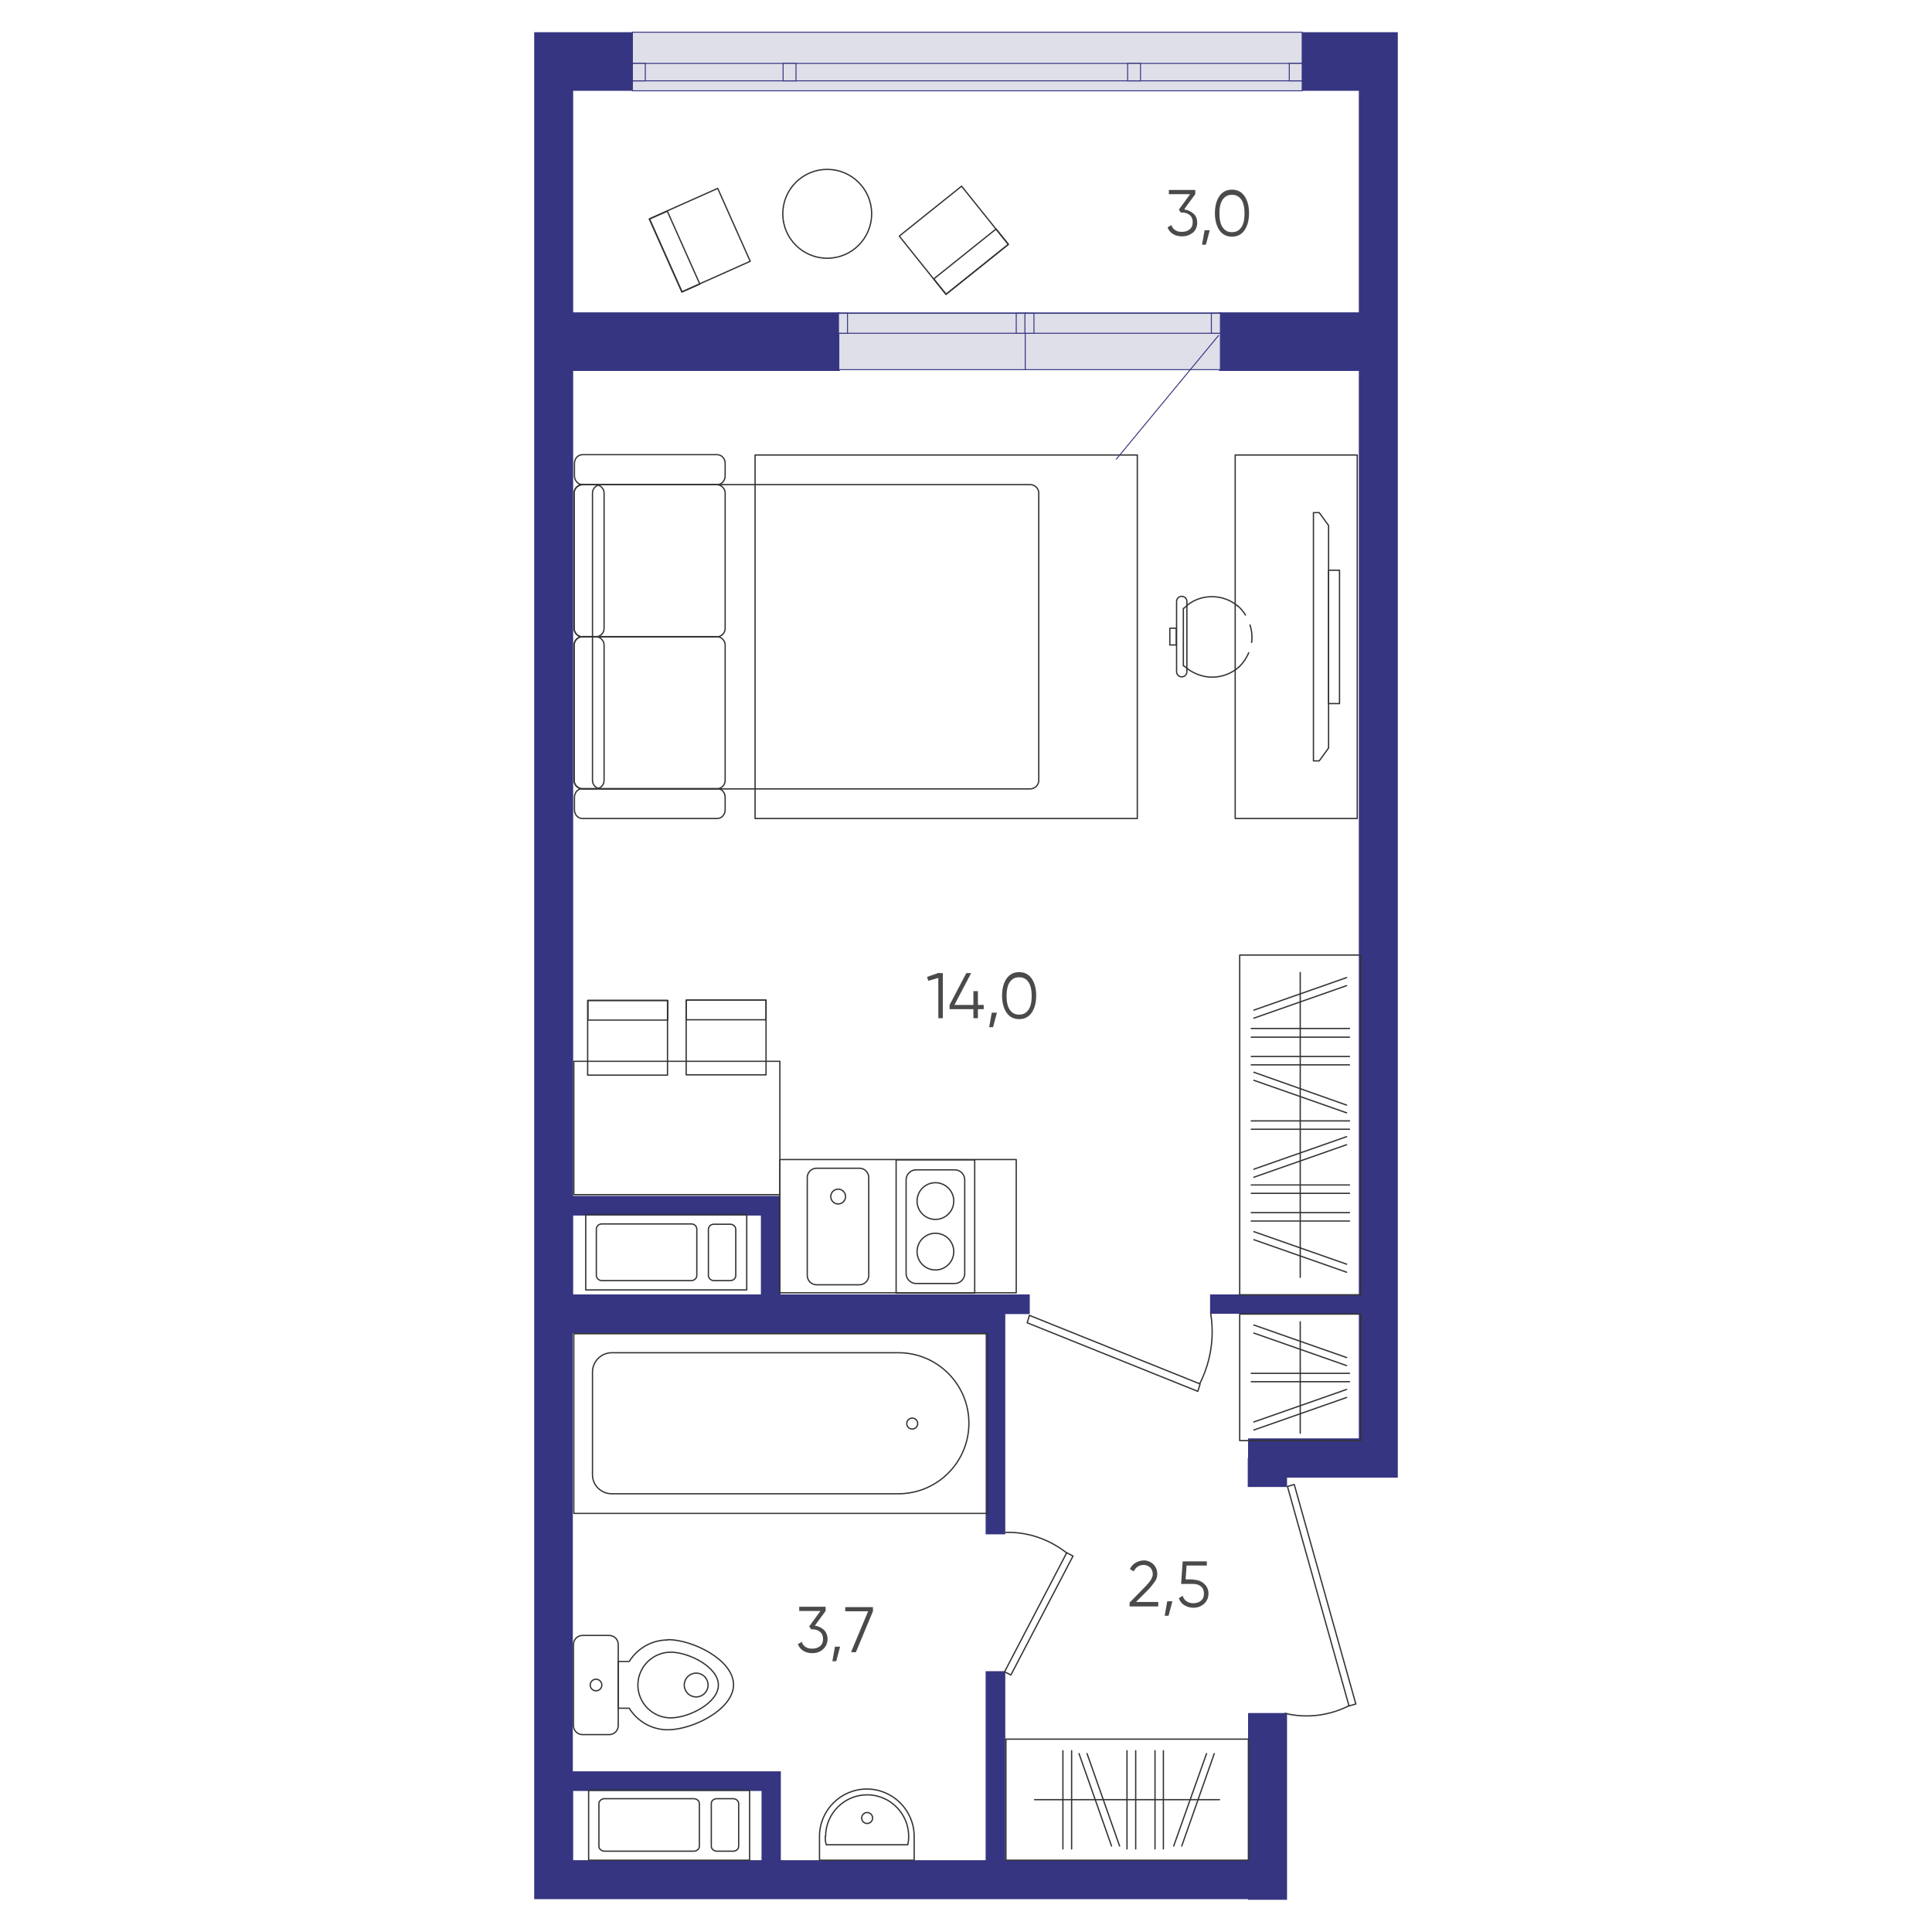 <?xml version="1.0" encoding="UTF-8"?>
<svg id="uuid-66bb33ac-7470-4ea6-ab03-4ccfc3c80235" data-name="Слой 1" xmlns="http://www.w3.org/2000/svg" viewBox="0 0 60 60">
  <defs>
    <style>
      .uuid-683dc46e-95b2-4bc0-b7eb-3b2d191b7336 {
        fill: #4a4a4a;
      }

      .uuid-48859fd5-0522-49ee-b9f4-eadd932e9b72 {
        fill: #dfdfe9;
        stroke: #363581;
        stroke-miterlimit: 10;
        stroke-width: .03px;
      }

      .uuid-6dbe7967-6e64-4452-98d1-94d5625f6115 {
        fill: #363581;
      }

      .uuid-d01c9104-414f-4102-b926-d6402d454422 {
        fill: none;
        stroke: #333;
        stroke-linecap: round;
        stroke-linejoin: round;
        stroke-width: .04px;
      }
    </style>
  </defs>
  <g>
    <g>
      <polygon class="uuid-6dbe7967-6e64-4452-98d1-94d5625f6115" points="43.41 44.67 43.41 44.67 43.41 2.82 43.41 2.82 43.41 1 40.43 1 40.43 2.82 42.2 2.82 42.2 9.7 37.86 9.7 37.86 11.52 42.2 11.52 42.2 40.2 37.58 40.2 37.58 40.8 42.2 40.8 42.2 44.67 38.76 44.67 38.76 45.28 38.75 45.28 38.75 46.18 39.97 46.18 39.97 45.89 43.41 45.89 43.41 44.67"/>
      <path class="uuid-6dbe7967-6e64-4452-98d1-94d5625f6115" d="M38.75,57.77h-7.53v-5.87h-.61v5.87h-6.36v-2.15h0v-.61h-6.46v-13.6h12.82v6.24h.61v-6.84h.76v-.61h-7.74v-2.45h0v-.61h-6.44V11.52h8.28v-1.82h-8.28V2.82h1.85V1h-3.06V58.98h22.17v.02h1.21v-5.8h-1.21v4.57Zm-15.12-20.02v2.45h-5.83v-2.45h5.83Zm-5.83,17.87h5.85v2.15h-5.85v-2.15Z"/>
    </g>
    <g>
      <rect class="uuid-d01c9104-414f-4102-b926-d6402d454422" x="40.94" y="46" width=".22" height="7.08" transform="translate(-11.86 12.93) rotate(-15.67)"/>
      <path class="uuid-d01c9104-414f-4102-b926-d6402d454422" d="M39.91,53.21c.65,.16,1.36,.08,1.99-.24"/>
    </g>
    <g>
      <polygon class="uuid-d01c9104-414f-4102-b926-d6402d454422" points="37.27 42.98 31.97 40.85 31.9 41.08 37.2 43.21 37.27 42.98"/>
      <path class="uuid-d01c9104-414f-4102-b926-d6402d454422" d="M37.6,40.8c.12,.73,0,1.5-.34,2.17"/>
    </g>
    <g>
      <rect class="uuid-d01c9104-414f-4102-b926-d6402d454422" x="30.18" y="50.02" width="4.17" height=".22" transform="translate(-27.11 55.52) rotate(-62.43)"/>
      <path class="uuid-d01c9104-414f-4102-b926-d6402d454422" d="M31.23,47.59c.67-.02,1.34,.2,1.9,.64"/>
    </g>
    <g>
      <rect class="uuid-d01c9104-414f-4102-b926-d6402d454422" x="31.24" y="54.01" width="7.53" height="3.76"/>
      <g>
        <line class="uuid-d01c9104-414f-4102-b926-d6402d454422" x1="32.13" y1="55.89" x2="37.87" y2="55.89"/>
        <line class="uuid-d01c9104-414f-4102-b926-d6402d454422" x1="33.28" y1="57.42" x2="33.28" y2="54.37"/>
        <line class="uuid-d01c9104-414f-4102-b926-d6402d454422" x1="33.01" y1="57.42" x2="33.01" y2="54.37"/>
        <line class="uuid-d01c9104-414f-4102-b926-d6402d454422" x1="35.27" y1="57.42" x2="35.27" y2="54.37"/>
        <line class="uuid-d01c9104-414f-4102-b926-d6402d454422" x1="35" y1="57.42" x2="35" y2="54.37"/>
        <line class="uuid-d01c9104-414f-4102-b926-d6402d454422" x1="36.13" y1="57.42" x2="36.13" y2="54.37"/>
        <line class="uuid-d01c9104-414f-4102-b926-d6402d454422" x1="35.87" y1="57.42" x2="35.87" y2="54.37"/>
        <line class="uuid-d01c9104-414f-4102-b926-d6402d454422" x1="36.7" y1="57.33" x2="37.71" y2="54.46"/>
        <line class="uuid-d01c9104-414f-4102-b926-d6402d454422" x1="36.45" y1="57.33" x2="37.47" y2="54.46"/>
        <line class="uuid-d01c9104-414f-4102-b926-d6402d454422" x1="34.52" y1="57.33" x2="33.51" y2="54.46"/>
        <line class="uuid-d01c9104-414f-4102-b926-d6402d454422" x1="34.77" y1="57.33" x2="33.76" y2="54.46"/>
      </g>
    </g>
    <g>
      <path class="uuid-d01c9104-414f-4102-b926-d6402d454422" d="M25.45,57.03s0,.04,0,.06h0v.68h2.94v-.68h0s0-.04,0-.06c0-.81-.66-1.47-1.47-1.47-.81,0-1.47,.66-1.47,1.47Z"/>
      <path class="uuid-d01c9104-414f-4102-b926-d6402d454422" d="M25.63,57.03c0,.09,0,.17,.03,.26h2.53c.02-.08,.03-.17,.03-.26,0-.71-.58-1.29-1.29-1.29s-1.29,.58-1.29,1.29Z"/>
      <circle class="uuid-d01c9104-414f-4102-b926-d6402d454422" cx="26.93" cy="56.46" r=".17"/>
    </g>
    <g>
      <path class="uuid-d01c9104-414f-4102-b926-d6402d454422" d="M18.92,53.87h-.83c-.15,0-.28-.12-.28-.28v-2.52c0-.15,.12-.28,.28-.28h.83c.15,0,.28,.12,.28,.28v2.52c0,.15-.12,.28-.28,.28Z"/>
      <path class="uuid-d01c9104-414f-4102-b926-d6402d454422" d="M22.31,52.33c0,.56-.92,1.02-1.48,1.02s-1.02-.46-1.02-1.02,.46-1.02,1.02-1.02,1.48,.46,1.48,1.02Z"/>
      <path class="uuid-d01c9104-414f-4102-b926-d6402d454422" d="M20.74,50.93c-.51,0-.95,.27-1.2,.67h-.34v1.45h.34c.25,.4,.69,.67,1.2,.67,.77,0,2.04-.63,2.04-1.4s-1.27-1.4-2.04-1.4Z"/>
      <circle class="uuid-d01c9104-414f-4102-b926-d6402d454422" cx="21.62" cy="52.33" r=".37"/>
      <circle class="uuid-d01c9104-414f-4102-b926-d6402d454422" cx="18.51" cy="52.33" r=".18"/>
    </g>
    <g>
      <rect class="uuid-d01c9104-414f-4102-b926-d6402d454422" x="17.82" y="41.42" width="12.85" height="5.58"/>
      <g>
        <path class="uuid-d01c9104-414f-4102-b926-d6402d454422" d="M18.4,45.81v-3.2c0-.33,.27-.6,.6-.6h8.9c1.21,0,2.19,.98,2.19,2.19s-.98,2.19-2.19,2.19h-8.9c-.33,0-.6-.26-.6-.59Z"/>
        <circle class="uuid-d01c9104-414f-4102-b926-d6402d454422" cx="28.33" cy="44.21" r=".17"/>
      </g>
    </g>
    <g>
      <rect class="uuid-d01c9104-414f-4102-b926-d6402d454422" x="38.5" y="29.66" width="3.76" height="10.55"/>
      <g>
        <g>
          <line class="uuid-d01c9104-414f-4102-b926-d6402d454422" x1="40.38" y1="30.2" x2="40.38" y2="39.67"/>
          <line class="uuid-d01c9104-414f-4102-b926-d6402d454422" x1="38.86" y1="35.07" x2="41.91" y2="35.07"/>
          <line class="uuid-d01c9104-414f-4102-b926-d6402d454422" x1="38.86" y1="34.81" x2="41.91" y2="34.81"/>
          <line class="uuid-d01c9104-414f-4102-b926-d6402d454422" x1="38.86" y1="37.06" x2="41.91" y2="37.06"/>
          <line class="uuid-d01c9104-414f-4102-b926-d6402d454422" x1="38.86" y1="36.8" x2="41.91" y2="36.8"/>
          <line class="uuid-d01c9104-414f-4102-b926-d6402d454422" x1="38.86" y1="37.92" x2="41.91" y2="37.92"/>
          <line class="uuid-d01c9104-414f-4102-b926-d6402d454422" x1="38.86" y1="37.66" x2="41.91" y2="37.66"/>
          <line class="uuid-d01c9104-414f-4102-b926-d6402d454422" x1="38.94" y1="38.5" x2="41.82" y2="39.51"/>
          <line class="uuid-d01c9104-414f-4102-b926-d6402d454422" x1="38.94" y1="38.25" x2="41.82" y2="39.26"/>
          <line class="uuid-d01c9104-414f-4102-b926-d6402d454422" x1="38.94" y1="36.31" x2="41.82" y2="35.3"/>
          <line class="uuid-d01c9104-414f-4102-b926-d6402d454422" x1="38.94" y1="36.56" x2="41.82" y2="35.55"/>
        </g>
        <g>
          <line class="uuid-d01c9104-414f-4102-b926-d6402d454422" x1="38.86" y1="32.81" x2="41.91" y2="32.81"/>
          <line class="uuid-d01c9104-414f-4102-b926-d6402d454422" x1="38.86" y1="33.07" x2="41.91" y2="33.07"/>
          <line class="uuid-d01c9104-414f-4102-b926-d6402d454422" x1="38.86" y1="31.94" x2="41.91" y2="31.94"/>
          <line class="uuid-d01c9104-414f-4102-b926-d6402d454422" x1="38.86" y1="32.21" x2="41.91" y2="32.21"/>
          <line class="uuid-d01c9104-414f-4102-b926-d6402d454422" x1="38.94" y1="31.37" x2="41.82" y2="30.36"/>
          <line class="uuid-d01c9104-414f-4102-b926-d6402d454422" x1="38.94" y1="31.62" x2="41.82" y2="30.61"/>
          <line class="uuid-d01c9104-414f-4102-b926-d6402d454422" x1="38.94" y1="33.55" x2="41.82" y2="34.56"/>
          <line class="uuid-d01c9104-414f-4102-b926-d6402d454422" x1="38.94" y1="33.3" x2="41.82" y2="34.32"/>
        </g>
      </g>
    </g>
    <rect class="uuid-d01c9104-414f-4102-b926-d6402d454422" x="38.5" y="40.81" width="3.76" height="3.93"/>
    <g>
      <line class="uuid-d01c9104-414f-4102-b926-d6402d454422" x1="40.38" y1="41.05" x2="40.38" y2="44.51"/>
      <g>
        <line class="uuid-d01c9104-414f-4102-b926-d6402d454422" x1="38.86" y1="42.91" x2="41.91" y2="42.91"/>
        <line class="uuid-d01c9104-414f-4102-b926-d6402d454422" x1="38.86" y1="42.65" x2="41.91" y2="42.65"/>
        <line class="uuid-d01c9104-414f-4102-b926-d6402d454422" x1="38.94" y1="44.16" x2="41.82" y2="43.15"/>
        <line class="uuid-d01c9104-414f-4102-b926-d6402d454422" x1="38.94" y1="44.41" x2="41.82" y2="43.4"/>
        <g>
          <line class="uuid-d01c9104-414f-4102-b926-d6402d454422" x1="38.94" y1="41.4" x2="41.82" y2="42.41"/>
          <line class="uuid-d01c9104-414f-4102-b926-d6402d454422" x1="38.94" y1="41.15" x2="41.82" y2="42.16"/>
        </g>
      </g>
    </g>
    <g>
      <rect class="uuid-d01c9104-414f-4102-b926-d6402d454422" x="28.38" y="6.3" width="2.48" height="2.32" transform="translate(1.84 20.16) rotate(-38.7)"/>
      <rect class="uuid-d01c9104-414f-4102-b926-d6402d454422" x="28.92" y="7.82" width="2.48" height=".61" transform="translate(1.54 20.64) rotate(-38.7)"/>
    </g>
    <g>
      <rect class="uuid-d01c9104-414f-4102-b926-d6402d454422" x="20.57" y="6.22" width="2.32" height="2.48" transform="translate(-1.15 9.49) rotate(-24.03)"/>
      <rect class="uuid-d01c9104-414f-4102-b926-d6402d454422" x="20.64" y="6.57" width=".61" height="2.48" transform="translate(-1.36 9.21) rotate(-24.03)"/>
    </g>
    <circle class="uuid-d01c9104-414f-4102-b926-d6402d454422" cx="25.69" cy="6.64" r="1.38"/>
    <g>
      <g>
        <rect class="uuid-d01c9104-414f-4102-b926-d6402d454422" x="18.25" y="31.07" width="2.48" height="2.32"/>
        <rect class="uuid-d01c9104-414f-4102-b926-d6402d454422" x="18.26" y="31.07" width="2.48" height=".61"/>
      </g>
      <g>
        <rect class="uuid-d01c9104-414f-4102-b926-d6402d454422" x="21.31" y="31.06" width="2.48" height="2.32"/>
        <rect class="uuid-d01c9104-414f-4102-b926-d6402d454422" x="21.31" y="31.06" width="2.48" height=".61"/>
      </g>
    </g>
    <rect class="uuid-d01c9104-414f-4102-b926-d6402d454422" x="24.22" y="36.01" width="7.34" height="4.14"/>
    <g>
      <path class="uuid-d01c9104-414f-4102-b926-d6402d454422" d="M26.69,39.9h-1.33c-.16,0-.29-.13-.29-.29v-3.04c0-.16,.13-.29,.29-.29h1.33c.16,0,.29,.13,.29,.29v3.04c0,.16-.13,.29-.29,.29Z"/>
      <circle class="uuid-d01c9104-414f-4102-b926-d6402d454422" cx="26.03" cy="37.16" r=".23"/>
    </g>
    <g>
      <rect class="uuid-d01c9104-414f-4102-b926-d6402d454422" x="27.83" y="36.02" width="2.44" height="4.14"/>
      <path class="uuid-d01c9104-414f-4102-b926-d6402d454422" d="M29.65,39.86h-1.2c-.17,0-.31-.14-.31-.31v-2.91c0-.17,.14-.31,.31-.31h1.2c.17,0,.31,.14,.31,.31v2.91c0,.17-.14,.31-.31,.31Z"/>
      <g>
        <circle class="uuid-d01c9104-414f-4102-b926-d6402d454422" cx="29.05" cy="38.87" r=".57"/>
        <circle class="uuid-d01c9104-414f-4102-b926-d6402d454422" cx="29.05" cy="37.3" r=".57"/>
      </g>
    </g>
    <rect class="uuid-d01c9104-414f-4102-b926-d6402d454422" x="17.82" y="32.96" width="6.4" height="4.14"/>
    <g>
      <rect class="uuid-d01c9104-414f-4102-b926-d6402d454422" x="23.45" y="14.13" width="11.87" height="11.29"/>
      <g>
        <path class="uuid-d01c9104-414f-4102-b926-d6402d454422" d="M18.67,24.5h13.32c.15,0,.27-.12,.27-.26V15.31c0-.14-.12-.26-.27-.26h-13.32c-.15,0-.27,.12-.27,.26v8.93c0,.14,.12,.26,.27,.26Z"/>
        <g>
          <path class="uuid-d01c9104-414f-4102-b926-d6402d454422" d="M18.1,24.5h4.15c.15,0,.27-.12,.27-.26v-4.21c0-.14-.12-.26-.27-.26h-4.15c-.15,0-.27,.12-.27,.26v4.21c0,.14,.12,.26,.27,.26Z"/>
          <path class="uuid-d01c9104-414f-4102-b926-d6402d454422" d="M18.1,19.78h4.15c.15,0,.27-.12,.27-.26v-4.21c0-.14-.12-.26-.27-.26h-4.15c-.15,0-.27,.12-.27,.26v4.21c0,.14,.12,.26,.27,.26Z"/>
          <path class="uuid-d01c9104-414f-4102-b926-d6402d454422" d="M18.09,25.42h4.18c.14,0,.25-.12,.25-.27v-.39c0-.15-.11-.27-.25-.27h-4.18c-.14,0-.25,.12-.25,.27v.39c0,.15,.11,.27,.25,.27Z"/>
          <path class="uuid-d01c9104-414f-4102-b926-d6402d454422" d="M18.1,24.5h.39c.15,0,.27-.12,.27-.26v-4.21c0-.14-.12-.26-.27-.26h-.39c-.15,0-.27,.12-.27,.26v4.21c0,.14,.12,.26,.27,.26Z"/>
          <path class="uuid-d01c9104-414f-4102-b926-d6402d454422" d="M18.09,15.05h4.18c.14,0,.25-.12,.25-.27v-.39c0-.15-.11-.27-.25-.27h-4.18c-.14,0-.25,.12-.25,.27v.39c0,.15,.12,.27,.25,.27Z"/>
          <path class="uuid-d01c9104-414f-4102-b926-d6402d454422" d="M18.1,19.78h.39c.15,0,.27-.12,.27-.26v-4.21c0-.14-.12-.26-.27-.26h-.39c-.15,0-.27,.12-.27,.26v4.21c0,.14,.12,.26,.27,.26Z"/>
        </g>
      </g>
      <g>
        <g>
          <path class="uuid-d01c9104-414f-4102-b926-d6402d454422" d="M38.47,20.72c-.23,.2-.52,.31-.83,.31s-.63-.13-.87-.35h-.02v-.04c0-.7,0-1,0-1.73v-.02h.02c.23-.24,.54-.36,.87-.36,.29,0,.57,.1,.8,.29"/>
          <path class="uuid-d01c9104-414f-4102-b926-d6402d454422" d="M36.86,18.68v2.18c0,.09-.07,.16-.16,.16s-.16-.07-.16-.16v-2.18c0-.09,.07-.16,.16-.16s.16,.07,.16,.16Z"/>
          <rect class="uuid-d01c9104-414f-4102-b926-d6402d454422" x="36.33" y="19.51" width=".2" height=".52"/>
        </g>
        <path class="uuid-d01c9104-414f-4102-b926-d6402d454422" d="M42.15,14.13v11.29h-3.79V14.13h3.79Z"/>
        <path class="uuid-d01c9104-414f-4102-b926-d6402d454422" d="M38.82,19.41c.04,.12,.06,.25,.06,.37,0,.06,0,.12-.01,.17m-.09,.32c-.07,.17-.18,.33-.31,.45m-.04-1.91c.1,.08,.18,.18,.25,.29"/>
      </g>
      <g>
        <rect class="uuid-d01c9104-414f-4102-b926-d6402d454422" x="41.26" y="17.71" width=".34" height="4.14"/>
        <polygon class="uuid-d01c9104-414f-4102-b926-d6402d454422" points="40.79 23.63 40.97 23.63 41.26 23.23 41.26 16.32 40.97 15.92 40.79 15.92 40.79 23.63"/>
      </g>
    </g>
    <g>
      <path class="uuid-683dc46e-95b2-4bc0-b7eb-3b2d191b7336" d="M29.16,30.22h.12v1.4h-.14v-1.25l-.31,.09-.04-.12,.37-.13Z"/>
      <path class="uuid-683dc46e-95b2-4bc0-b7eb-3b2d191b7336" d="M30.55,31.21v.13h-.18v.28h-.14v-.28h-.74v-.13l.52-.99h.15l-.52,.99h.59v-.43h.14v.43h.18Z"/>
      <path class="uuid-683dc46e-95b2-4bc0-b7eb-3b2d191b7336" d="M30.96,31.45l-.12,.45h-.12l.08-.45h.16Z"/>
      <path class="uuid-683dc46e-95b2-4bc0-b7eb-3b2d191b7336" d="M32.04,31.45c-.09,.13-.22,.2-.39,.2s-.3-.07-.39-.2c-.09-.13-.14-.31-.14-.53s.05-.4,.14-.53c.09-.13,.22-.2,.39-.2s.3,.07,.39,.2,.14,.31,.14,.53-.05,.4-.14,.53Zm-.68-.09c.07,.1,.16,.15,.29,.15s.22-.05,.29-.15c.07-.1,.1-.25,.1-.43s-.03-.33-.1-.43c-.07-.1-.16-.15-.29-.15s-.22,.05-.29,.15c-.07,.1-.1,.25-.1,.43s.03,.33,.1,.43Z"/>
    </g>
    <g>
      <path class="uuid-683dc46e-95b2-4bc0-b7eb-3b2d191b7336" d="M36.79,6.51c.11,.01,.2,.06,.28,.13s.11,.17,.11,.28c0,.13-.05,.24-.14,.31s-.2,.11-.33,.11c-.1,0-.2-.02-.28-.07-.08-.05-.14-.12-.17-.21l.12-.07c.02,.07,.06,.12,.12,.16s.13,.05,.21,.05c.1,0,.18-.03,.24-.08s.09-.12,.09-.22-.03-.17-.09-.22-.14-.08-.24-.08h-.04l-.06-.09,.35-.48h-.66v-.13h.82v.13l-.33,.45Z"/>
      <path class="uuid-683dc46e-95b2-4bc0-b7eb-3b2d191b7336" d="M37.57,7.15l-.12,.45h-.12l.08-.45h.16Z"/>
      <path class="uuid-683dc46e-95b2-4bc0-b7eb-3b2d191b7336" d="M38.65,7.15c-.09,.13-.22,.2-.39,.2s-.3-.07-.39-.2c-.09-.13-.14-.31-.14-.53s.05-.4,.14-.53c.09-.13,.22-.2,.39-.2s.3,.07,.39,.2,.14,.31,.14,.53-.05,.4-.14,.53Zm-.68-.09c.07,.1,.16,.15,.29,.15s.22-.05,.29-.15c.07-.1,.1-.25,.1-.43s-.03-.33-.1-.43c-.07-.1-.16-.15-.29-.15s-.22,.05-.29,.15c-.07,.1-.1,.25-.1,.43s.03,.33,.1,.43Z"/>
    </g>
    <g>
      <path class="uuid-683dc46e-95b2-4bc0-b7eb-3b2d191b7336" d="M35.08,49.9v-.13l.5-.51c.14-.14,.22-.27,.22-.37,0-.09-.03-.16-.08-.21-.06-.05-.12-.08-.2-.08-.14,0-.25,.07-.31,.2l-.12-.07c.04-.09,.1-.15,.18-.2,.08-.04,.16-.07,.25-.07,.11,0,.21,.04,.29,.11,.08,.08,.13,.18,.13,.31,0,.08-.02,.16-.07,.23-.05,.07-.11,.15-.19,.24l-.4,.4h.69v.14h-.89Z"/>
      <path class="uuid-683dc46e-95b2-4bc0-b7eb-3b2d191b7336" d="M36.41,49.73l-.12,.45h-.12l.08-.45h.16Z"/>
      <path class="uuid-683dc46e-95b2-4bc0-b7eb-3b2d191b7336" d="M37.06,49.06c.13,0,.24,.04,.33,.12,.09,.08,.14,.18,.14,.31s-.05,.24-.14,.32c-.09,.08-.2,.12-.33,.12-.1,0-.2-.03-.28-.08-.08-.05-.14-.12-.17-.22l.12-.07c.02,.07,.06,.13,.12,.17,.06,.04,.13,.06,.21,.06,.1,0,.18-.03,.24-.08,.06-.05,.09-.12,.09-.22s-.03-.17-.09-.22c-.06-.05-.14-.08-.24-.08h-.38l.05-.7h.75v.13h-.63l-.03,.43h.24Z"/>
    </g>
    <g>
      <path class="uuid-683dc46e-95b2-4bc0-b7eb-3b2d191b7336" d="M25.31,50.49c.11,.01,.2,.06,.28,.13,.07,.07,.11,.17,.11,.28,0,.13-.05,.24-.14,.32-.09,.08-.2,.12-.33,.12-.1,0-.2-.02-.28-.07-.08-.05-.14-.12-.17-.21l.12-.07c.02,.07,.06,.12,.12,.16s.13,.05,.21,.05c.1,0,.18-.03,.24-.08,.06-.05,.09-.12,.09-.22s-.03-.17-.09-.22c-.06-.05-.14-.08-.24-.08h-.04l-.06-.09,.35-.48h-.66v-.13h.82v.13l-.33,.45Z"/>
      <path class="uuid-683dc46e-95b2-4bc0-b7eb-3b2d191b7336" d="M26.09,51.14l-.12,.45h-.12l.08-.45h.16Z"/>
      <path class="uuid-683dc46e-95b2-4bc0-b7eb-3b2d191b7336" d="M26.25,49.91h.86v.13l-.53,1.27h-.15l.53-1.27h-.71v-.13Z"/>
    </g>
  </g>
  <g>
    <rect class="uuid-48859fd5-0522-49ee-b9f4-eadd932e9b72" x="19.64" y="1" width="20.8" height="1.82"/>
    <rect class="uuid-48859fd5-0522-49ee-b9f4-eadd932e9b72" x="19.64" y="1.97" width="20.8" height=".54"/>
    <rect class="uuid-48859fd5-0522-49ee-b9f4-eadd932e9b72" x="19.64" y="1.97" width=".4" height=".54"/>
    <rect class="uuid-48859fd5-0522-49ee-b9f4-eadd932e9b72" x="24.32" y="1.97" width=".4" height=".54"/>
    <rect class="uuid-48859fd5-0522-49ee-b9f4-eadd932e9b72" x="35.02" y="1.97" width=".4" height=".54"/>
    <rect class="uuid-48859fd5-0522-49ee-b9f4-eadd932e9b72" x="40.04" y="1.97" width=".4" height=".54"/>
  </g>
  <g>
    <g>
      <rect class="uuid-48859fd5-0522-49ee-b9f4-eadd932e9b72" x="26.05" y="9.73" width="5.79" height="1.76" transform="translate(57.89 21.21) rotate(180)"/>
      <rect class="uuid-48859fd5-0522-49ee-b9f4-eadd932e9b72" x="26.05" y="9.73" width="5.79" height=".62" transform="translate(57.89 20.08) rotate(180)"/>
      <rect class="uuid-48859fd5-0522-49ee-b9f4-eadd932e9b72" x="31.56" y="9.73" width=".28" height=".62" transform="translate(63.4 20.08) rotate(180)"/>
      <rect class="uuid-48859fd5-0522-49ee-b9f4-eadd932e9b72" x="26.05" y="9.73" width=".28" height=".62" transform="translate(52.37 20.08) rotate(180)"/>
    </g>
    <g>
      <rect class="uuid-48859fd5-0522-49ee-b9f4-eadd932e9b72" x="31.84" y="9.73" width="6.06" height="1.76" transform="translate(69.74 21.21) rotate(180)"/>
      <rect class="uuid-48859fd5-0522-49ee-b9f4-eadd932e9b72" x="31.84" y="9.73" width="6.06" height=".62" transform="translate(69.74 20.08) rotate(180)"/>
      <rect class="uuid-48859fd5-0522-49ee-b9f4-eadd932e9b72" x="37.62" y="9.73" width=".28" height=".62" transform="translate(75.52 20.08) rotate(180)"/>
      <rect class="uuid-48859fd5-0522-49ee-b9f4-eadd932e9b72" x="31.84" y="9.73" width=".28" height=".62" transform="translate(63.95 20.08) rotate(180)"/>
    </g>
    <line class="uuid-48859fd5-0522-49ee-b9f4-eadd932e9b72" x1="37.85" y1="10.41" x2="34.66" y2="14.27"/>
  </g>
  <g>
    <rect class="uuid-d01c9104-414f-4102-b926-d6402d454422" x="19.69" y="54.18" width="2.17" height="5" transform="translate(-35.9 77.46) rotate(-90)"/>
    <path class="uuid-d01c9104-414f-4102-b926-d6402d454422" d="M18.77,57.49h2.78c.09,0,.17-.07,.17-.15v-1.33c0-.08-.08-.15-.17-.15h-2.78c-.09,0-.17,.07-.17,.15v1.33c0,.08,.08,.15,.17,.15Z"/>
    <path class="uuid-d01c9104-414f-4102-b926-d6402d454422" d="M22.26,57.49h.51c.1,0,.17-.07,.17-.15v-1.33c0-.08-.08-.15-.17-.15h-.51c-.1,0-.17,.07-.17,.15v1.33c0,.08,.08,.15,.17,.15Z"/>
  </g>
  <g>
    <rect class="uuid-d01c9104-414f-4102-b926-d6402d454422" x="19.52" y="36.39" width="2.34" height="5" transform="translate(-18.2 59.58) rotate(-90)"/>
    <path class="uuid-d01c9104-414f-4102-b926-d6402d454422" d="M18.69,39.77h2.78c.09,0,.17-.07,.17-.16v-1.44c0-.09-.08-.16-.17-.16h-2.78c-.09,0-.17,.07-.17,.16v1.44c0,.09,.08,.16,.17,.16Z"/>
    <path class="uuid-d01c9104-414f-4102-b926-d6402d454422" d="M22.17,39.77h.51c.1,0,.17-.07,.17-.16v-1.43c0-.09-.08-.16-.17-.16h-.51c-.1,0-.17,.07-.17,.16v1.43c0,.09,.08,.16,.17,.16Z"/>
  </g>
</svg>